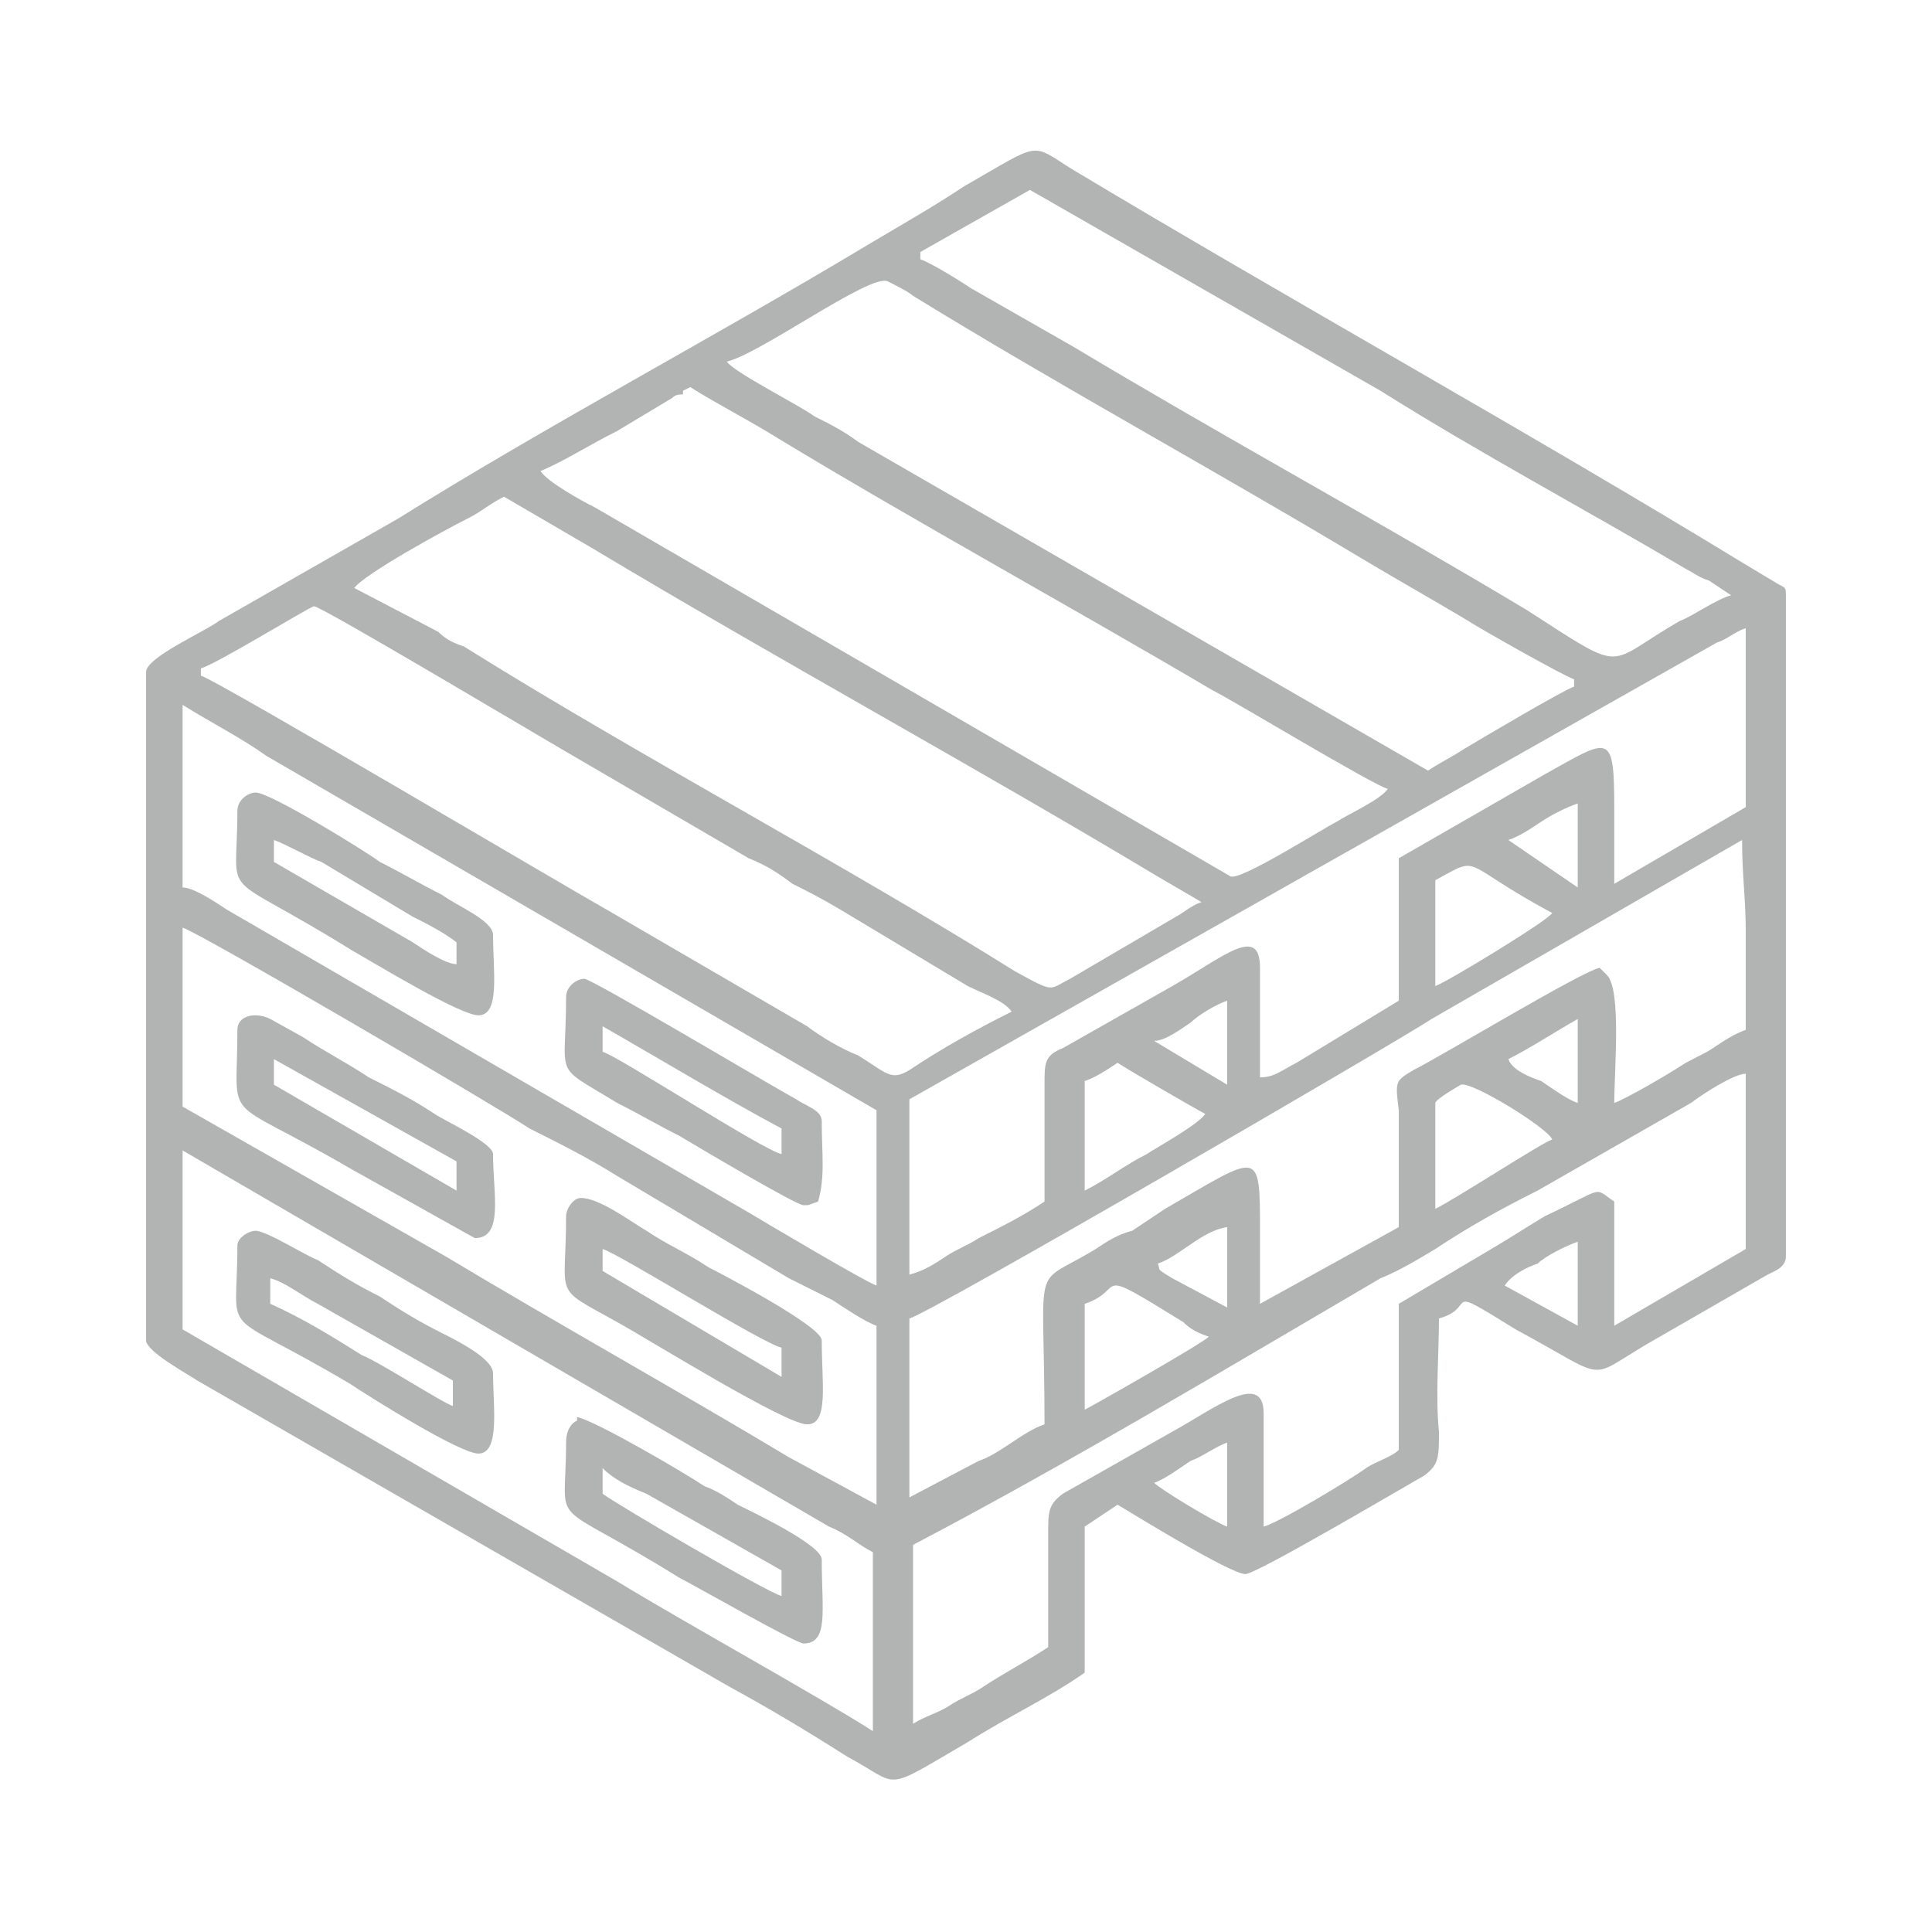 <?xml version="1.0" encoding="UTF-8"?>
<svg xmlns="http://www.w3.org/2000/svg" xmlns:xlink="http://www.w3.org/1999/xlink" xmlns:xodm="http://www.corel.com/coreldraw/odm/2003" xml:space="preserve" width="213px" height="213px" version="1.1" style="shape-rendering:geometricPrecision; text-rendering:geometricPrecision; image-rendering:optimizeQuality; fill-rule:evenodd; clip-rule:evenodd" viewBox="0 0 5.29 5.29">
 <defs>
  <style type="text/css">
   
    .fil0 {fill:none}
    .fil1 {fill:#B2B3B3}
   
  </style>
 </defs>
 <g id="Capa_x0020_1">
  <rect class="fil0" width="5.29" height="5.29"></rect>
  <g id="_1748084791760">
   <path class="fil1" d="M3.16 4.06c0.03,-0.01 0.07,-0.04 0.1,-0.06 0.03,-0.01 0.07,-0.04 0.1,-0.05l0 0.23c-0.03,-0.01 -0.18,-0.1 -0.2,-0.12zm-0.19 -0.2l0 -0.29c0.12,-0.04 0.01,-0.11 0.27,0.05 0.02,0.02 0.04,0.03 0.07,0.04 -0.02,0.02 -0.32,0.19 -0.34,0.2zm-2.47 -0.71l1.77 1.03c0.05,0.02 0.08,0.05 0.12,0.07l0 0.49c-0.14,-0.09 -0.52,-0.3 -0.7,-0.41l-1.19 -0.69 0 -0.49zm3.82 0.25l0 0.23 -0.2 -0.11c0.02,-0.03 0.06,-0.05 0.09,-0.06 0.02,-0.02 0.08,-0.05 0.11,-0.06zm-1.15 0.06c0.06,-0.02 0.12,-0.09 0.19,-0.1l0 0.22 -0.15 -0.08c-0.05,-0.03 -0.03,-0.02 -0.04,-0.04zm0.66 0.11l0 0.4c-0.02,0.02 -0.06,0.03 -0.09,0.05 -0.04,0.03 -0.24,0.15 -0.28,0.16l0 -0.31c0,-0.12 -0.14,-0.01 -0.25,0.05l-0.3 0.17c-0.04,0.03 -0.04,0.05 -0.04,0.11 0,0.11 0,0.21 0,0.31 -0.06,0.04 -0.12,0.07 -0.18,0.11 -0.03,0.02 -0.06,0.03 -0.09,0.05 -0.03,0.02 -0.07,0.03 -0.1,0.05l0 -0.49c0.42,-0.22 0.87,-0.49 1.28,-0.73 0.05,-0.02 0.1,-0.05 0.15,-0.08 0.09,-0.06 0.18,-0.11 0.28,-0.16l0.42 -0.24c0.04,-0.03 0.12,-0.08 0.15,-0.08l0 0.48 -0.36 0.21 0 -0.34c-0.06,-0.04 -0.02,-0.04 -0.19,0.04 -0.05,0.03 -0.08,0.05 -0.13,0.08l-0.27 0.16zm0.1 -0.26l0 -0.29c0,-0.01 0.07,-0.05 0.07,-0.05 0.03,-0.01 0.24,0.12 0.25,0.15 -0.03,0.01 -0.26,0.16 -0.32,0.19zm-0.96 -0.05l0 -0.3c0.03,-0.01 0.06,-0.03 0.09,-0.05 0.03,0.02 0.22,0.13 0.24,0.14 -0.02,0.03 -0.13,0.09 -0.16,0.11 -0.06,0.03 -0.11,0.07 -0.17,0.1zm-2.47 -0.72c0.04,0.01 0.86,0.49 0.95,0.55 0.08,0.04 0.16,0.08 0.24,0.13l0.47 0.28c0.04,0.02 0.08,0.04 0.12,0.06 0.03,0.02 0.09,0.06 0.12,0.07l0 0.49 -0.24 -0.13c-0.3,-0.18 -0.64,-0.37 -0.94,-0.55l-0.72 -0.41 0 -0.49zm3.63 0.36c0.06,-0.03 0.12,-0.07 0.19,-0.11l0 0.23c-0.03,-0.01 -0.07,-0.04 -0.1,-0.06 -0.03,-0.01 -0.08,-0.03 -0.09,-0.06zm-0.97 -0.05c0.03,0 0.07,-0.03 0.1,-0.05 0.02,-0.02 0.07,-0.05 0.1,-0.06l0 0.23 -0.2 -0.12zm0.67 0.51l-0.38 0.21c0,-0.07 0,-0.14 0,-0.2 0,-0.23 0,-0.21 -0.26,-0.06 -0.03,0.02 -0.06,0.04 -0.09,0.06 -0.04,0.01 -0.07,0.03 -0.1,0.05 -0.18,0.11 -0.14,0.01 -0.14,0.48 -0.03,0.01 -0.06,0.03 -0.09,0.05 -0.03,0.02 -0.06,0.04 -0.09,0.05l-0.19 0.1 0 -0.49c0.05,-0.01 1.34,-0.76 1.43,-0.82l0.85 -0.49c0,0.1 0.01,0.16 0.01,0.25 0,0.09 0,0.18 0,0.27 -0.03,0.01 -0.06,0.03 -0.09,0.05 -0.03,0.02 -0.06,0.03 -0.09,0.05 -0.03,0.02 -0.15,0.09 -0.18,0.1 0,-0.09 0.02,-0.31 -0.02,-0.35l-0.02 -0.02c-0.05,0.01 -0.43,0.24 -0.51,0.28 -0.05,0.03 -0.05,0.03 -0.04,0.11 0,0.1 0,0.21 0,0.32zm0.1 -0.66l0 -0.29c0.13,-0.07 0.06,-0.05 0.32,0.09 -0.01,0.02 -0.29,0.19 -0.32,0.2zm-3.43 -0.77c0.08,0.05 0.16,0.09 0.23,0.14l1.67 0.97 0 0.48c-0.03,-0.01 -0.3,-0.17 -0.35,-0.2l-1.43 -0.83c-0.03,-0.02 -0.09,-0.06 -0.12,-0.06l0 -0.5zm3.63 0.37c0.03,-0.01 0.06,-0.03 0.09,-0.05 0.03,-0.02 0.07,-0.04 0.1,-0.05l0 0.23 -0.19 -0.13zm-0.3 0.05l0 0.39 -0.28 0.17c-0.04,0.02 -0.06,0.04 -0.1,0.04l0 -0.3c0,-0.12 -0.1,-0.03 -0.24,0.05l-0.3 0.17c-0.05,0.02 -0.05,0.04 -0.05,0.1 0,0.11 0,0.22 0,0.32 -0.06,0.04 -0.12,0.07 -0.18,0.1 -0.03,0.02 -0.06,0.03 -0.09,0.05 -0.03,0.02 -0.06,0.04 -0.1,0.05l0 -0.48 2.21 -1.25c0.03,-0.01 0.05,-0.03 0.08,-0.04l0 0.49 -0.36 0.21c0,-0.07 0,-0.14 0,-0.2 0,-0.22 -0.01,-0.2 -0.19,-0.1l-0.4 0.23zm-3.28 -0.52c0.04,-0.01 0.3,-0.17 0.31,-0.17 0.02,0 0.64,0.37 0.71,0.41l0.48 0.28c0.05,0.02 0.08,0.04 0.12,0.07 0.04,0.02 0.08,0.04 0.13,0.07l0.35 0.21c0.04,0.02 0.1,0.04 0.12,0.07 -0.1,0.05 -0.19,0.1 -0.28,0.16 -0.05,0.03 -0.06,0.01 -0.14,-0.04 -0.05,-0.02 -0.1,-0.05 -0.14,-0.08l-0.55 -0.32c-0.09,-0.05 -1.07,-0.63 -1.11,-0.64l0 -0.02zm0.83 -0.47l0.24 0.14c0.5,0.3 1.05,0.6 1.55,0.9l0.12 0.07c-0.03,0.01 -0.05,0.03 -0.07,0.04l-0.29 0.17c-0.06,0.03 -0.04,0.04 -0.15,-0.02 -0.48,-0.3 -1.03,-0.59 -1.51,-0.89 -0.03,-0.01 -0.05,-0.02 -0.07,-0.04l-0.23 -0.12c0.03,-0.04 0.25,-0.16 0.31,-0.19 0.04,-0.02 0.06,-0.04 0.1,-0.06zm0.1 -0.07c0.07,-0.03 0.13,-0.07 0.21,-0.11l0.15 -0.09c0.01,-0.01 0.02,-0.01 0.03,-0.01 0,0 0,-0.01 0,-0.01l0.02 -0.01c0.08,0.05 0.16,0.09 0.24,0.14 0.38,0.23 0.8,0.46 1.19,0.69 0.06,0.03 0.44,0.26 0.48,0.27 -0.02,0.03 -0.11,0.07 -0.14,0.09 -0.04,0.02 -0.26,0.16 -0.29,0.15l-1.74 -1.01c-0.04,-0.02 -0.13,-0.07 -0.15,-0.1zm0.51 -0.3c0.09,-0.02 0.39,-0.24 0.44,-0.22 0.02,0.01 0.06,0.03 0.07,0.04 0.39,0.24 0.83,0.48 1.23,0.72 0.1,0.06 0.19,0.11 0.29,0.17 0.03,0.02 0.26,0.15 0.29,0.16l0 0.02c-0.03,0.01 -0.25,0.14 -0.3,0.17 -0.03,0.02 -0.07,0.04 -0.1,0.06l-1.56 -0.9c-0.04,-0.03 -0.08,-0.05 -0.12,-0.07 -0.04,-0.03 -0.22,-0.12 -0.24,-0.15zm0.53 -0.3l0.3 -0.17 0.96 0.55c0.27,0.17 0.57,0.33 0.84,0.49 0.02,0.01 0.03,0.02 0.06,0.03l0.06 0.04c-0.04,0.01 -0.11,0.06 -0.14,0.07 -0.21,0.12 -0.14,0.15 -0.42,-0.03 -0.4,-0.24 -0.84,-0.48 -1.24,-0.72l-0.28 -0.16c-0.03,-0.02 -0.11,-0.07 -0.14,-0.08l0 -0.02zm-2.12 1.15l0 1.83c0,0.03 0.11,0.09 0.14,0.11l1.46 0.84c0.11,0.06 0.21,0.12 0.32,0.19 0.15,0.08 0.09,0.1 0.33,-0.04 0.11,-0.07 0.22,-0.12 0.32,-0.19l0 -0.4c0.03,-0.02 0.06,-0.04 0.09,-0.06 0.05,0.03 0.31,0.19 0.35,0.19 0.03,0 0.42,-0.23 0.49,-0.27 0.04,-0.03 0.04,-0.05 0.04,-0.12 -0.01,-0.1 0,-0.21 0,-0.31 0.11,-0.03 0,-0.1 0.21,0.03 0.26,0.14 0.19,0.14 0.36,0.04l0.33 -0.19c0.02,-0.01 0.05,-0.02 0.05,-0.05l0 -1.81c0,-0.02 0,-0.02 -0.02,-0.03l-0.1 -0.06c-0.59,-0.36 -1.24,-0.72 -1.84,-1.08 -0.11,-0.07 -0.08,-0.07 -0.29,0.05 -0.09,0.06 -0.18,0.11 -0.28,0.17 -0.4,0.24 -0.87,0.49 -1.27,0.74l-0.49 0.28c-0.04,0.03 -0.2,0.1 -0.2,0.14z"></path>
   <path class="fil1" d="M1.65 3.42c0.04,0.01 0.44,0.26 0.49,0.27l0 0.08 -0.49 -0.29 0 -0.06zm-0.1 -0.09c0,0.23 -0.04,0.19 0.14,0.29 0.09,0.05 0.46,0.28 0.52,0.28 0.06,0 0.04,-0.11 0.04,-0.23 0,-0.04 -0.29,-0.19 -0.31,-0.2 -0.06,-0.04 -0.11,-0.06 -0.17,-0.1 -0.05,-0.03 -0.13,-0.09 -0.18,-0.09 -0.02,0 -0.04,0.03 -0.04,0.05z"></path>
   <path class="fil1" d="M1.65 4.02c0.03,0.03 0.07,0.05 0.12,0.07l0.37 0.21 0 0.07c-0.04,-0.01 -0.45,-0.25 -0.49,-0.28l0 -0.07zm-0.1 -0.07c0,0.25 -0.06,0.14 0.31,0.37 0.04,0.02 0.32,0.18 0.34,0.18 0.07,0 0.05,-0.09 0.05,-0.23 0,-0.04 -0.19,-0.13 -0.23,-0.15 -0.03,-0.02 -0.06,-0.04 -0.09,-0.05 -0.06,-0.04 -0.3,-0.18 -0.35,-0.19 0,0.01 0,0.01 0,0.01 0,0 -0.03,0.01 -0.03,0.06z"></path>
   <path class="fil1" d="M1.65 2.81c0.14,0.08 0.34,0.2 0.49,0.28l0 0.07c-0.05,-0.01 -0.45,-0.27 -0.49,-0.28l0 -0.07zm-0.1 -0.08c0,0.23 -0.04,0.18 0.14,0.29 0.06,0.03 0.11,0.06 0.17,0.09 0.05,0.03 0.32,0.19 0.34,0.19 0.02,0 0.01,0 0.04,-0.01 0.02,-0.07 0.01,-0.13 0.01,-0.22 0,-0.03 -0.04,-0.04 -0.07,-0.06 -0.09,-0.05 -0.56,-0.33 -0.58,-0.33 -0.02,0 -0.05,0.02 -0.05,0.05z"></path>
   <path class="fil1" d="M0.74 3.5c0.04,0.01 0.09,0.05 0.13,0.07l0.37 0.21 0 0.07c-0.03,-0.01 -0.2,-0.12 -0.25,-0.14 -0.08,-0.05 -0.16,-0.1 -0.25,-0.14l0 -0.07zm-0.09 -0.09c0,0.27 -0.06,0.16 0.31,0.38 0.06,0.04 0.3,0.19 0.35,0.19 0.06,0 0.04,-0.13 0.04,-0.22 0,-0.04 -0.1,-0.09 -0.14,-0.11 -0.06,-0.03 -0.11,-0.06 -0.17,-0.1 -0.06,-0.03 -0.11,-0.06 -0.17,-0.1 -0.03,-0.01 -0.14,-0.08 -0.17,-0.08 -0.02,0 -0.05,0.02 -0.05,0.04z"></path>
   <path class="fil1" d="M0.75 2.3c0.03,0.01 0.1,0.05 0.13,0.06l0.25 0.15c0.04,0.02 0.08,0.04 0.12,0.07l0 0.06c-0.03,0 -0.09,-0.04 -0.12,-0.06l-0.38 -0.22 0 -0.06zm-0.1 -0.08c0,0.26 -0.06,0.15 0.31,0.38 0.07,0.04 0.3,0.18 0.35,0.18 0.06,0 0.04,-0.12 0.04,-0.22 0,-0.04 -0.1,-0.08 -0.14,-0.11 -0.06,-0.03 -0.11,-0.06 -0.17,-0.09 -0.04,-0.03 -0.3,-0.19 -0.34,-0.19 -0.02,0 -0.05,0.02 -0.05,0.05z"></path>
   <path class="fil1" d="M0.75 2.9l0.5 0.28 0 0.08 -0.5 -0.29 0 -0.07zm-0.1 -0.08c0,0.27 -0.05,0.17 0.31,0.38l0.34 0.19c0.08,0 0.05,-0.12 0.05,-0.23 0,-0.03 -0.13,-0.09 -0.16,-0.11 -0.06,-0.04 -0.12,-0.07 -0.18,-0.1 -0.06,-0.04 -0.12,-0.07 -0.18,-0.11l-0.09 -0.05c-0.04,-0.02 -0.09,-0.01 -0.09,0.03z"></path>
  </g>
 </g>
</svg>
